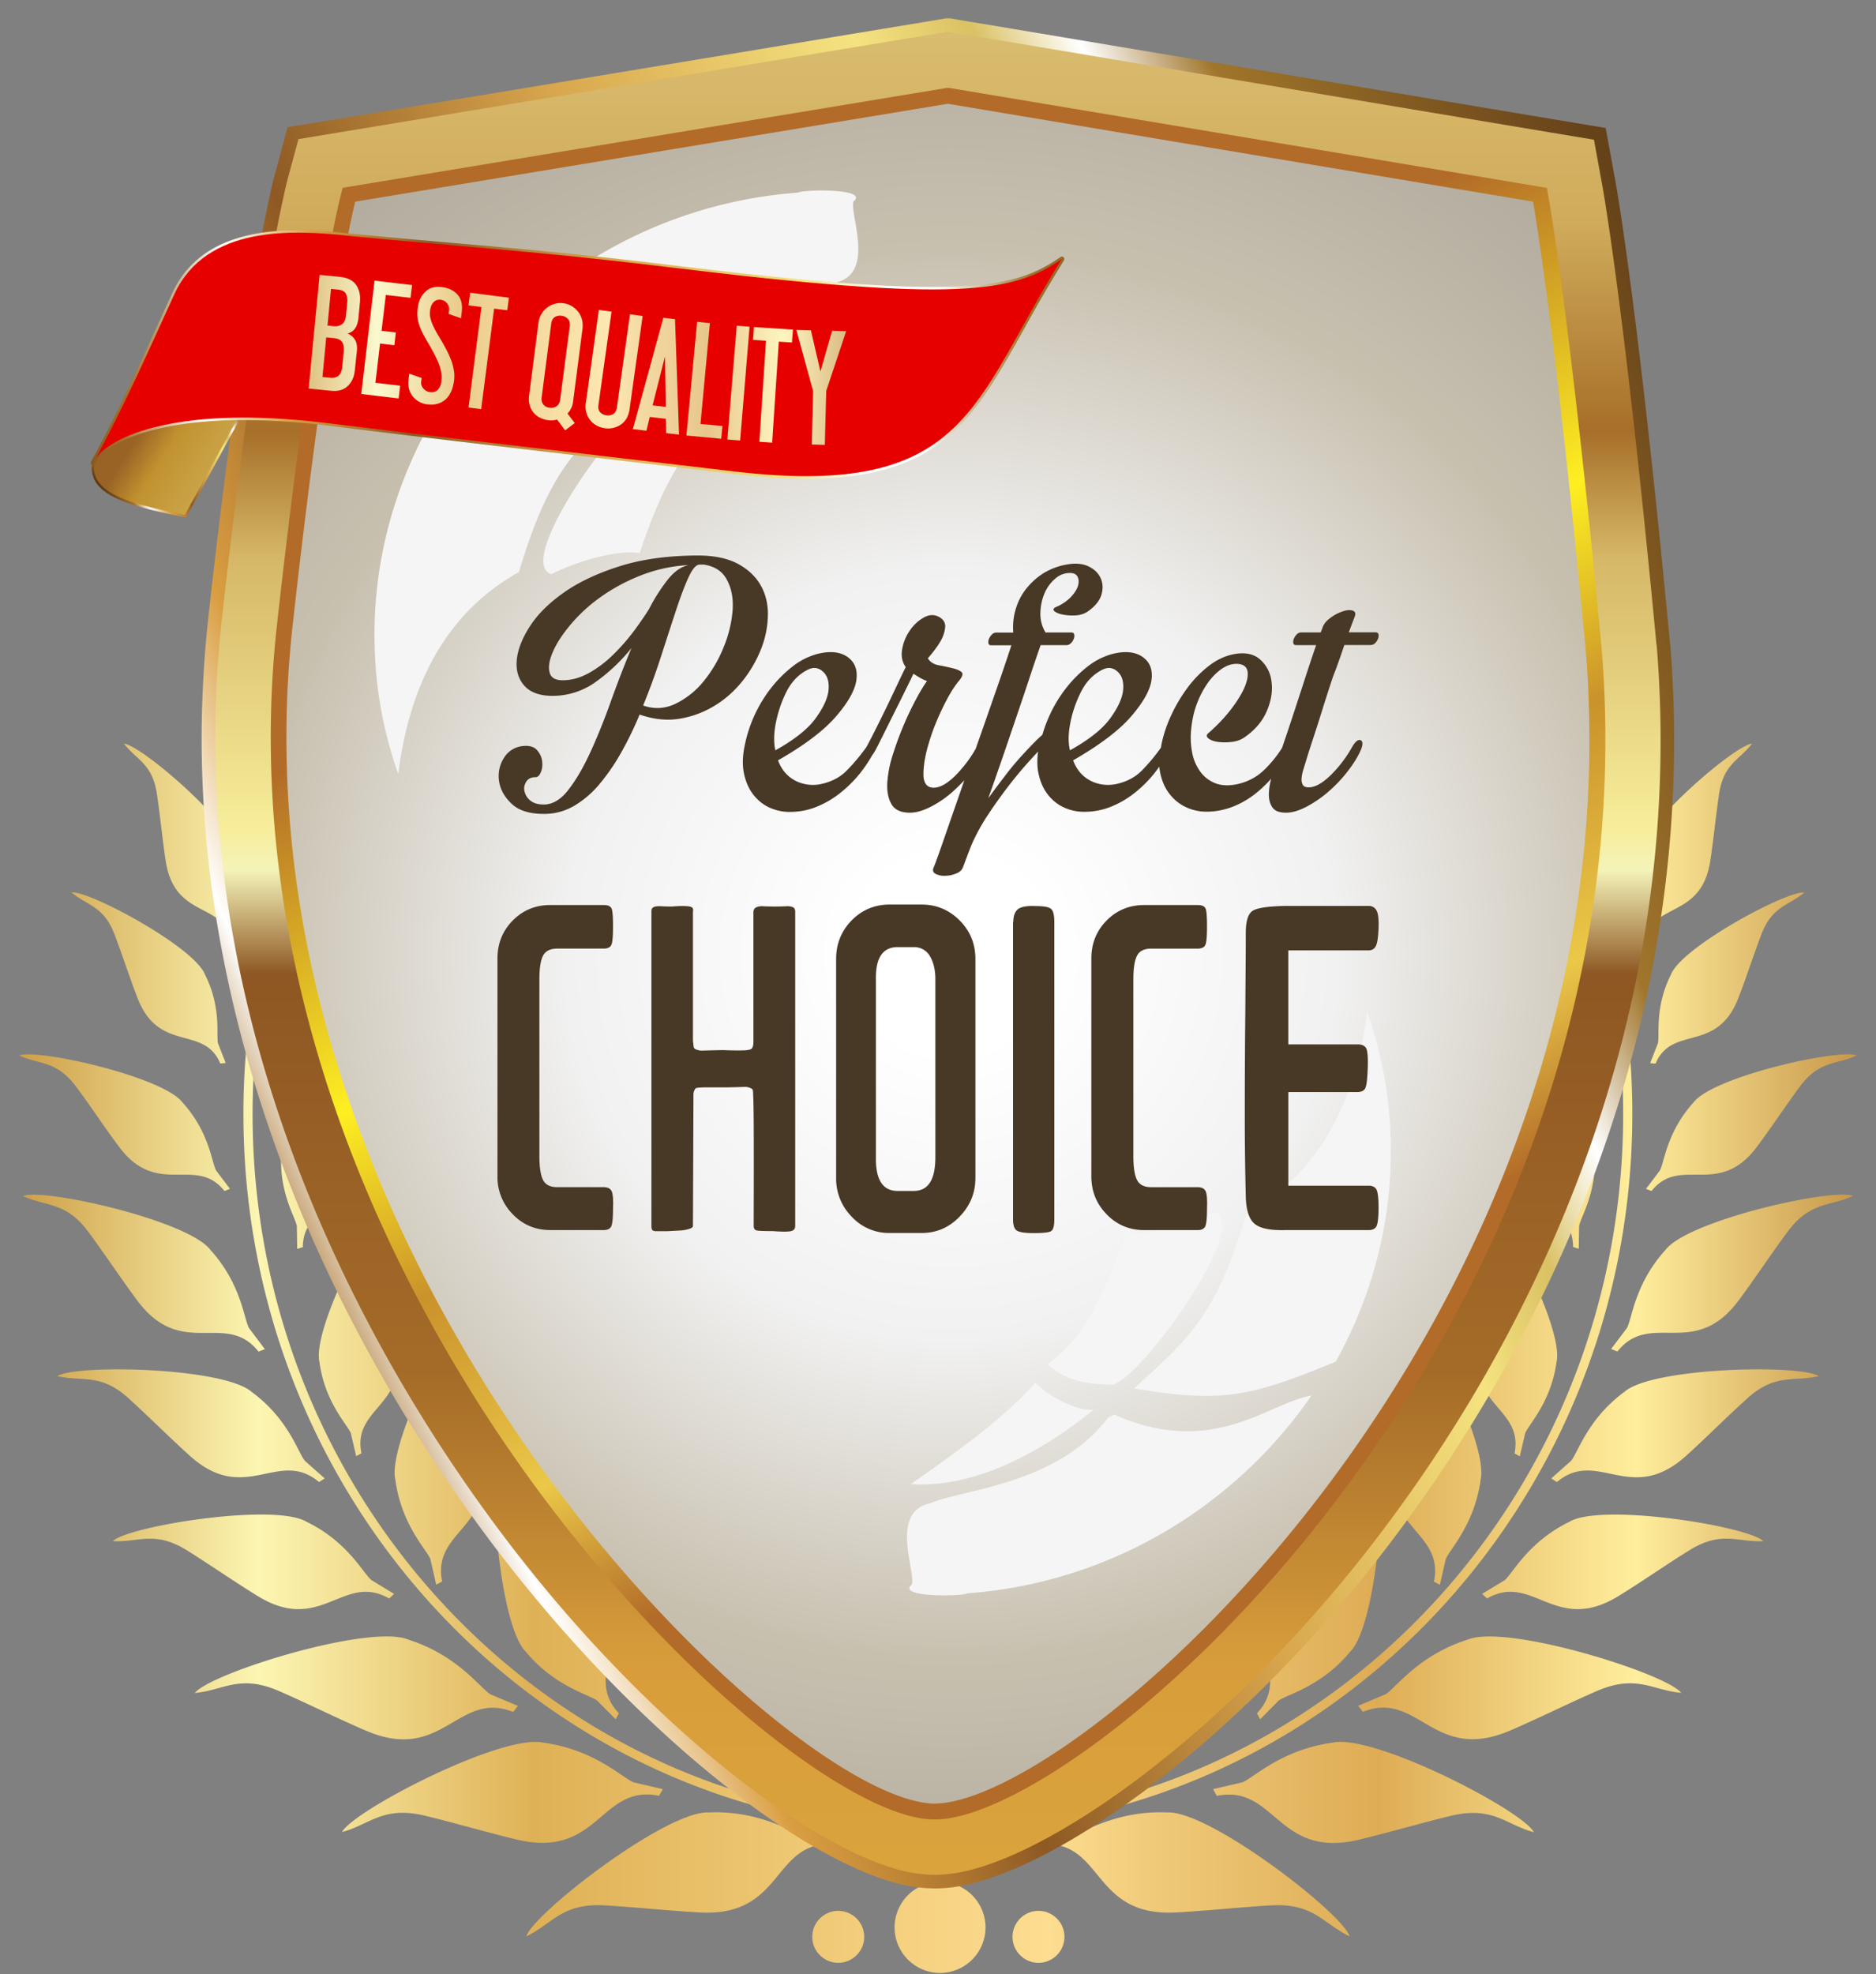 <svg xmlns="http://www.w3.org/2000/svg" width="96" height="101" fill="none"><rect width="100%" height="100%" fill="#808080" stroke="none"/><g fill-rule="evenodd" clip-path="url(#a)" clip-rule="evenodd"><path fill="url(#b)" d="M37.18 24.838c.29.27.617.635.861.956.841-.263 1.663-.038 2.472.315 1.445.623 1.233 2.183-.507 1.701-.892-.25-1.464-1.014-2.042-1.772-.571.225-1.15.7-1.727 1.567.051-.809 1.368-1.701 1.599-1.733-.25-.322-.559-.694-.848-.95-1.033.449-2.639 1.354-4.045 2.323-3.813 2.62-6.555-1.9-3.666-3.64 1.04-.623 2.928-.59 3.776.231 1.22-.173 2.985.052 4.019.893 1.56-.655 3.743-.546 5.605 1.181-1.265-.912-3.287-2.106-5.496-1.072zm11.263 37.515c.667-.443.436-.963.032-1.457.539-.662 1.13-1.04 1.81-1.349a1.726 1.726 0 0 0-.603 1.387c.083 1.734 2.497 1.99 2.96.206.038.096.09.186.154.27.7.847 1.663-.367 2.324.096.424.301-.302.892-.494.404-.219.084-.052.334.096.405.481.218 1.085-.52.475-.919-.565-.372-1.13.283-1.689.257-.468-.026-.802-.5-.815-.905-.032-1.06-1.136-1.361-1.862-1.002-1.156.565-.283 2.113.77 1.837a.813.813 0 0 0 .585-.854c-.052-.662-1.336-.758-1.156.122.295-.026 0-.38.276-.527.366-.192.661.11.674.45.013.372-.282.79-.828.648a.886.886 0 0 1-.552-.443c-.373-.623.192-1.374.854-1.348 1.56.07 1.297 2.118.167 2.504-1.214.41-2.254-1.227-1.458-2.26.495-.642 1.374-.694 2.138-.565 1.117.186 2.447 1.83 3.596 1.592 1.355-.276 1.58-1.875 2.645-1.894.783-.02 1.207.93.777 1.412-.372.418-1.252.135-1.265-.398-.013-.597.655-.648.899-.398.154.154-.2.328-.077.508.238-.033.238-.302.212-.392-.084-.353-.623-.475-.957-.218-1.027.776.68 1.752 1.42 1.001.436-.488.083-1.355-.566-1.566-1.027-.34-1.688.712-2.298 1.258.308-.674-.366-1.336-1.008-1.22-.88.154-.707 1.316 0 1.316.937-.006.61-1.168-.142-.706.16.263.482-.18.559.148.115.526-.841.616-.963.057-.18-.847 1.509-.738 1.49.09-.014.476-.437.7-.867.784-.591.122-1.22-.302-1.862-.726-1.008-.674-1.715-1.008-2.883-.783-.565.109-1.907-.103-2.536-.527.372-.301.475-.693-.052-1.136v.18c.43.36.34.674 0 .924v.07c.508.386 1.438.624 1.99.656-.783.295-1.405.809-1.99 1.515v.077c.34.43.52.899 0 1.252v.167h.02zm13.046-3.024h-1.534l-.16-.167h1.688l.006.167zm0-.745H49.92l-.276-.167H61.49v.167zm-26.979-.167v.167h12.45l.276-.167H34.51zm0 .745v.167h2.414l.16-.167H34.51zm4.308.854c.013-.597-.655-.648-.899-.398-.154.154.2.327.077.507-.237-.032-.237-.302-.212-.392.084-.353.623-.475.957-.218 1.027.777-.68 1.753-1.419 1.002-.436-.488-.09-1.355.565-1.567 1.027-.34 1.689.713 2.299 1.259-.309-.675.366-1.336 1.008-1.22.88.154.706 1.316 0 1.316-.938-.007-.61-1.169.141-.706-.16.263-.482-.18-.559.147-.115.527.841.617.963.058.18-.847-1.508-.738-1.49.09.014.475.438.7.868.783.59.122 1.22-.301 1.862-.725 1.008-.674 1.714-1.008 2.883-.784.564.11 1.906-.102 2.536-.526-.373-.302-.476-.694.051-1.137v.18c-.43.36-.34.674 0 .925v.07c-.507.386-1.438.623-1.99.655.783.296 1.406.81 1.99 1.516v.077c-.34.43-.52.899 0 1.252v.167c-.668-.443-.437-.964-.032-1.458-.54-.661-1.13-1.04-1.81-1.348.365.308.629.828.603 1.387-.084 1.733-2.498 1.99-2.96.205a1.17 1.17 0 0 1-.154.27c-.7.847-1.67-.366-2.324.096-.424.302.301.892.494.405.218.083.051.333-.096.404-.482.218-1.085-.52-.475-.918.565-.372 1.13.282 1.688.257.469-.026.803-.501.816-.905.032-1.06 1.136-1.362 1.861-1.002 1.156.565.283 2.112-.77 1.836a.818.818 0 0 1-.59-.854c.057-.661 1.335-.757 1.155.122-.295-.026 0-.379-.276-.526-.366-.193-.661.109-.674.45-.02.371.282.789.828.648a.886.886 0 0 0 .552-.443c.373-.623-.192-1.374-.854-1.349-1.56.07-1.297 2.12-.167 2.504 1.214.411 2.254-1.226 1.458-2.26-.495-.642-1.374-.693-2.138-.565-1.117.187-2.446 1.83-3.596 1.593-1.354-.276-1.573-1.875-2.645-1.895-.783-.019-1.207.931-.77 1.413.353.417 1.232.135 1.245-.398zm9.2 2.934.476 1.072 1.123-.14-.686.95.687.898-1.163-.122-.436 1.047-.475-1.072-1.124.14.687-.95-.687-.898 1.162.122.437-1.047zM25.753 38.064c0-2.132 0-2.523.026-2.966.026-.488.141-.732.52-.796.167-.026.392-.039.546-.039.167 0 .25-.032.25-.128 0-.097-.096-.129-.295-.129-.546 0-1.567.045-1.907.045-.379 0-1.258-.045-1.92-.045-.212 0-.308.026-.308.129 0 .096.083.128.238.128.18 0 .353.013.462.039.462.096.571.32.603.796.026.45.026.84.026 2.966v2.466c0 1.29 0 2.395-.07 2.985-.058.405-.129.713-.405.77a2.455 2.455 0 0 1-.507.058c-.167 0-.225.045-.225.11 0 .096.096.14.283.14.282 0 .642-.025.97-.025.333-.013.641-.013.795-.013.572 0 1.079.013 1.708.045.63.013 1.361.045 2.37.045.725 0 .795-.07.879-.379.109-.404.212-1.457.212-1.611 0-.167-.013-.238-.11-.238-.109 0-.14.084-.154.212-.025.263-.198.661-.366.841-.353.379-.898.392-1.637.392-1.091 0-1.457-.096-1.695-.308-.295-.25-.295-1.22-.295-3.012v-2.478h.006zm16.976-6.408.283.636.667.058-.52.468.154.655-.603-.346-.578.346.141-.68-.507-.437.694-.07.27-.63zm1.824.726-.238.571-.636.065.47.404-.136.623.527-.321.552.32-.141-.596.475-.43-.616-.052-.257-.584zm-3.654 0-.237.571-.636.065.469.404-.135.623.527-.321.552.32-.142-.596.476-.43-.617-.052-.257-.584zm-1.624.905.206.456.481.039-.372.334.109.468-.437-.25-.41.25.102-.488-.366-.314.494-.052.193-.443zm6.902 0 .206.456.481.039-.372.334.109.468-.437-.25-.41.25.102-.488-.366-.314.495-.052.192-.443zm20.86 8.828c0 .225 0 .81-.044 1.4-.026.405-.155.713-.437.77a2.418 2.418 0 0 1-.488.058c-.154 0-.225.045-.225.11 0 .115.11.14.308.14.52 0 1.4-.044 1.753-.044.379 0 1.259.045 2.145.045.18 0 .295-.045.295-.142 0-.07-.07-.109-.225-.109-.199 0-.507-.032-.7-.057-.417-.058-.545-.366-.571-.77-.045-.591-.045-1.176-.045-1.4v-1.15c0-.462 0-.899.212-1.4.25-.603 2.215-3.89 2.677-4.455.308-.38.463-.546.758-.687a1.56 1.56 0 0 1 .616-.167c.154 0 .27-.045.27-.142 0-.083-.096-.115-.25-.115-.264 0-1.188.045-1.496.045-.405 0-.854-.045-1.317-.045-.166 0-.237.026-.237.128 0 .084.128.11.25.142.238.057.296.211.296.346 0 .18-.058.418-.193.726-.2.436-1.965 3.518-2.1 3.852-.224-.392-2.182-3.769-2.382-4.186-.096-.2-.166-.366-.166-.475 0-.11.07-.225.199-.25.211-.058.308-.071.308-.155 0-.083-.07-.128-.212-.128-.63 0-1.207.045-1.496.045-.462 0-1.515-.045-1.766-.045-.167 0-.263.045-.263.128 0 .097.096.129.212.129.167 0 .404.083.59.18.264.154.617.5.964 1.02.488.726 2.369 3.808 2.465 4.032.18.405.321.713.321 1.47v1.156h-.025zm-10.208-.982v-2.1c0-1.804 0-2.144-.013-2.523-.026-.404-.141-.533-.533-.642a2.376 2.376 0 0 0-.488-.045h-.059a1.5 1.5 0 0 0-.366.045c-.334.058-.417.225-.45.642-.012.38-.025.713-.025 2.524v1.27c0 1.33-.141 2.73-1.175 3.59-.867.726-1.804.854-2.606.854-.643 0-1.92-.026-2.813-.816-.629-.545-1.117-1.431-1.117-3.152v-1.753c0-1.804.013-2.144-.013-2.523-.025-.417-.141-.533-.533-.642a1.076 1.076 0 0 0-.192-.032c-.09.013-.186.032-.283.058-.282.07-.507.391-.88.911l-2.041 2.787c.392.59 2.433 3.82 2.748 4.199.212.27.404.392.674.475.167.058.366.07.475.07.084 0 .154.058.154.129 0 .083-.096.128-.237.128h-.366c-.296 0-1.271 0-2.286-.025-.321-.013-.437-.045-.437-.129 0-.07.058-.128.167-.154.058-.013.142-.096.045-.25-.712-1.162-1.387-2.286-1.945-3.191l-1.804 2.8c-.129.198-.193.378-.18.506.013.116.128.18.237.18.071 0 .167.013.264.013.07 0 .154.07.154.141 0 .084-.084.11-.25.11h-.225c-.07 0-.88-.046-1.188-.046-.238 0-.841.045-1.034.045h-.212c-.128 0-.18-.045-.18-.109 0-.07.071-.141.167-.141.084 0 .264-.013.45-.058.366-.096.559-.295.982-.867l2.408-3.248-2.17-3.39c-.308-.476-.559-.726-.995-.867-.077-.026-.16-.039-.238-.058l-.07.013c-.334.058-.418.225-.45.642-.013.379-.026.713-.026 2.523v1.271c0 1.33-.14 2.73-1.175 3.59-.866.725-1.804.854-2.606.854-.642 0-1.92-.026-2.813-.816-.629-.546-1.123-1.432-1.123-3.152V39.02c0-1.804.013-2.145-.013-2.523-.026-.418-.141-.533-.533-.643a2.342 2.342 0 0 0-.475-.044c-.141 0-.212-.045-.212-.129 0-.083.084-.11.263-.11.662 0 1.483.027 1.85.027.308 0 1.136-.026 1.585-.026.18 0 .264.026.264.11 0 .083-.071.127-.2.127a1.5 1.5 0 0 0-.365.045c-.321.058-.418.225-.45.643-.026.378-.026.712-.026 2.523v1.67c0 1.74.334 2.407.938 2.882.546.437 1.136.475 1.554.475.532 0 1.162-.154 1.65-.63.687-.641.712-1.681.712-2.901V39.02c0-1.804-.012-2.145-.025-2.523-.026-.405-.129-.533-.52-.643a2.266 2.266 0 0 0-.45-.044c-.141 0-.212-.045-.212-.129 0-.083.084-.11.25-.11.63 0 1.458.027 1.471.027.096 0 .514-.013.925-.02.032-.006.07-.006.115-.006h.405c.051 0 .09 0 .128.006.417.007.963.02 1.342.02.167 0 .925-.026 1.387-.026.167 0 .25.026.25.11 0 .083-.083.127-.199.127-.07 0-.193.013-.295.045-.11.026-.167.097-.167.167 0 .071.058.225.128.347.546.95 1.053 1.779 1.541 2.588.366-.533 1.458-2.145 1.67-2.479a.969.969 0 0 0 .14-.436c0-.084-.083-.167-.211-.2-.129-.044-.295-.044-.392-.044-.07 0-.154-.045-.154-.129 0-.083.084-.109.263-.109.476 0 1.053.026 1.291.026.154 0 .41-.013.7-.02.038-.006.083-.006.135-.006h.366c.025 0 .051 0 .077.006.552.007 1.123.026 1.406.026.308 0 1.136-.026 1.586-.026.18 0 .263.026.263.11 0 .083-.07.128-.2.128-.14 0-.211.013-.365.045-.321.058-.417.225-.45.642-.025.379-.025.713-.025 2.523v1.67c0 1.74.334 2.407.937 2.883.546.436 1.137.475 1.554.475.533 0 1.162-.154 1.65-.63.687-.642.713-1.682.713-2.902v-1.496c0-1.804-.013-2.144-.026-2.523-.026-.404-.128-.533-.52-.642a2.258 2.258 0 0 0-.45-.045c-.14 0-.211-.045-.211-.128 0-.084.083-.11.25-.11.63 0 1.457.026 1.47.026.142 0 .97-.026 1.445-.026h.167c.642 0 1.432.026 1.682.026.417 0 1.541-.026 1.92-.026.783 0 1.682.071 2.337.501.353.238.867.841.867 1.638 0 .88-.508 1.669-1.708 2.632 1.091 1.342 1.958 2.42 2.703 3.165.687.687 1.117.745 1.316.784.128.032.2.032.295.032.097 0 .154.07.154.128 0 .096-.083.129-.237.129h-1.175c-.687 0-1.02-.071-1.342-.238-.533-.263-.995-.828-1.682-1.753-.488-.642-1.008-1.445-1.162-1.624a.287.287 0 0 0-.225-.084l-1.104-.025c-.058 0-.097.025-.097.096v.167c0 1.104.013 2.029.071 2.536.045.347.096.571.475.63.18.025.45.044.604.044.096 0 .154.07.154.129 0 .083-.096.128-.25.128-.713 0-1.734-.045-1.92-.045-.238 0-1.021.045-1.516.045-.154 0-.237-.045-.237-.129 0-.057.045-.128.199-.128.18 0 .32-.013.436-.045.25-.058.322-.282.366-.629.052-.488.052-1.425.052-2.517zm1.566-4.719v3.544c0 .129.026.167.116.212.263.084.63.11.937.11.488 0 .662-.046.867-.193.379-.264.796-.784.796-1.766 0-1.682-1.149-2.112-1.874-2.112-.309 0-.604.012-.726.044-.084.02-.116.065-.116.161zm10.902 11.095 1.086.019c.828.02 1.014.205 1.046.462l.013.09c.013.116.032.148.07.148.04 0 .084-.039.084-.11 0-.096.032-.7.032-.956 0-.051 0-.096-.038-.096-.039 0-.122.019-.25.038-.142.02-.335.039-.624.039h-3.274a6.4 6.4 0 0 1-.68-.039c-.238-.032-.328-.102-.386-.102-.032 0-.07.109-.09.16-.006.07-.186.822-.186.905 0 .052.039.07.058.07.038 0 .07-.005.09-.076.032-.058.038-.116.141-.27.128-.199.334-.257.88-.263l1.252-.02v3.526c0 .809 0 1.47-.039 1.817-.032.244-.077.417-.257.456a1.2 1.2 0 0 1-.257.038c-.05 0-.07.032-.07.058 0 .051.038.07.141.07.257 0 .86-.025.899-.025.051 0 .603.025 1.072.025.097 0 .141-.025.141-.07 0-.032-.012-.07-.07-.07a3.23 3.23 0 0 1-.392-.04c-.263-.038-.302-.198-.334-.442-.038-.347-.038-1.008-.038-1.817v-3.525h-.02zm-5.9 6.074c.565 0 1.213-.052 1.573-.187.148-.057.167-.09.218-.244.09-.288.206-1.014.206-1.078 0-.058-.039-.116-.077-.116-.058 0-.07.032-.09.116-.032.16-.148.513-.334.7-.347.346-.777.398-1.432.398-1.855 0-3.127-1.432-3.127-3.044 0-.847.142-1.598.784-2.19.308-.288.84-.583 1.952-.583.77 0 1.4.205 1.707.462.225.18.366.514.366.841 0 .116.007.18.071.18.051 0 .09-.052.096-.18.013-.116.013-.584.02-.86.019-.309.038-.405.038-.476 0-.05-.02-.09-.109-.09-.289-.006-.565-.07-.886-.128a8.361 8.361 0 0 0-1.265-.102c-1.335 0-2.125.398-2.645.898a3.31 3.31 0 0 0-.976 2.293c0 .802.205 1.759 1.053 2.484.674.597 1.554.906 2.857.906zm-10.6-2.793c0 1.226.334 1.804.757 2.202.61.571 1.522.59 1.81.59.514 0 1.189-.07 1.818-.61.693-.59.809-1.61.809-2.516v-.9c0-1.302-.007-1.54.013-1.803.019-.276.07-.418.308-.463.11-.019.16-.019.218-.019.039 0 .07-.038.07-.07 0-.052-.038-.071-.134-.071-.257 0-.674.02-.732.02-.051 0-.552-.02-.937-.02-.097 0-.142.02-.142.07 0 .033.032.071.071.071.077 0 .225.013.295.02.29.038.334.199.347.462.013.27.02.5.02 1.804v1.06c0 .86-.09 1.547-.495 2.035-.295.353-.809.59-1.342.59-.494 0-.867-.07-1.29-.456-.373-.334-.642-.84-.642-2.054v-1.175c0-1.303 0-1.541.019-1.804.019-.276.07-.424.295-.463.11-.019.16-.019.218-.019.039 0 .078-.038.078-.07 0-.052-.052-.071-.148-.071-.257 0-.803.02-.88.02-.077 0-.603-.02-.995-.02-.096 0-.141.02-.141.07 0 .033.038.071.07.071.077 0 .225.013.296.02.289.038.334.199.353.462.02.27.02.5.02 1.804v1.233h-.007zm-7.544.244c0 .809 0 1.47-.052 1.817-.038.244-.058.404-.225.443a1.24 1.24 0 0 1-.27.038c-.05 0-.07.039-.07.07 0 .052.052.071.135.071.141 0 .347-.006.526-.019.18 0 .334-.013.354-.013.038 0 .334.02.712.052.373.019.841.051 1.214.051 1.483 0 2.26-.584 2.632-.97a3.374 3.374 0 0 0 .938-2.362c0-.995-.418-1.695-.848-2.132-1.027-1.034-2.62-.956-3.486-.956-.514 0-1.066.019-1.162.019-.052 0-.61-.02-1.008-.02-.097 0-.142.02-.142.071 0 .032.039.07.071.07.077 0 .225.014.295.02.29.038.334.18.353.462.02.27.02.501.02 1.804v1.484h.013zm.79-3.378c0-.096.031-.14.108-.166.078-.033.354-.058.527-.058 1.034 0 1.99.109 2.812.937.353.353.822 1.034.822 2.106 0 .77-.225 1.573-.68 1.99-.527.495-1.233.764-2.036.764-1.027 0-1.335-.18-1.438-.333-.07-.09-.09-.392-.096-.604-.007-.16-.007-.937-.007-1.83v-2.806h-.013zm-9.49 2.626c0 1.51 1.014 3.294 3.396 3.294 2.093 0 3.486-1.547 3.486-3.428 0-1.959-1.483-3.153-3.434-3.153-2.402.013-3.448 1.94-3.448 3.287zm.899-.224c0-1.83 1.046-2.736 2.497-2.736 1.374 0 2.594 1.06 2.594 3.07 0 2.426-1.567 2.844-2.35 2.844-1.566 0-2.741-1.226-2.741-3.178zm-6.684.976V49.55c0-1.304 0-1.541-.02-1.805-.019-.289-.07-.424-.353-.462a4.29 4.29 0 0 0-.295-.02c-.032 0-.07-.038-.07-.07 0-.051.038-.07.134-.07.398 0 .976.019 1.027.019.09 0 .822-.02 1.086-.02.552 0 1.162.052 1.618.367.218.16.603.564.603 1.142 0 .623-.257 1.227-1.066 1.914.713.886 1.31 1.65 1.817 2.17.463.475.752.552.97.584.167.032.257.032.308.032.051 0 .077.039.077.07 0 .052-.051.071-.205.071h-.546c-.494 0-.713-.051-.931-.166-.373-.2-.694-.604-1.181-1.233-.367-.456-.752-.995-.938-1.227-.038-.038-.058-.051-.115-.051l-1.105-.02c-.038 0-.058.02-.058.071v.2c0 .808 0 1.463.039 1.804.032.244.077.404.347.443.115.019.308.038.385.038.058 0 .07.039.07.07 0 .04-.038.071-.14.071-.476 0-1.028-.025-1.067-.025-.012 0-.59.025-.86.025-.09 0-.141-.019-.141-.07 0-.032.02-.07.07-.07.078 0 .187-.02.27-.04.167-.038.186-.198.225-.442.045-.347.045-1.008.045-1.817zm.751-3.468v2.697c0 .052.02.077.058.11.128.07.571.128.956.128.206 0 .444-.013.649-.148.295-.199.52-.642.52-1.284 0-1.047-.571-1.65-1.502-1.65a3.8 3.8 0 0 0-.623.051.11.11 0 0 0-.058.096zm-6.401 3.468c0 .809 0 1.47-.052 1.817-.038.244-.057.404-.224.443a1.24 1.24 0 0 1-.27.038c-.051 0-.07.039-.07.07 0 .052.05.071.134.071.263 0 .828-.025.86-.025.039 0 .61.025 1.086.025.096 0 .134-.025.134-.07 0-.032-.019-.07-.07-.07-.077 0-.27-.02-.385-.04-.27-.038-.315-.198-.347-.442-.039-.347-.039-1.008-.039-1.817v-3.416c0-.09.02-.148.071-.16.09-.02.334-.058.482-.058.198 0 .719-.052 1.175.404.462.456.494.995.494 1.271 0 .758-.674 1.355-1.612 1.355-.18 0-.224.02-.224.09 0 .038.05.077.09.077.05.013.198.013.243.013 1.336 0 2.241-.803 2.241-2.003a1.41 1.41 0 0 0-.436-1.008c-.148-.129-.546-.475-1.657-.475-.392 0-1.046.019-1.233.019-.07 0-.61-.02-1.008-.02-.096 0-.134.02-.134.071 0 .032.038.07.07.07.077 0 .225.014.296.02.288.038.333.18.353.462.019.27.019.501.019 1.804v1.484h.013zM42.69 23.143c.809 1.502 1.342 2.966 1.175 4.334h8.115c-.167-1.368.366-2.825 1.169-4.321a.444.444 0 1 0 .282-.783.444.444 0 0 0-.314.757c-1.31 1.374-2.254 1.624-2.53-.218.026 0 .045.006.07.006a.444.444 0 0 0 0-.886.444.444 0 0 0-.442.443c0 .18.109.34.27.404-.938 1.439-1.721 1.195-2.344-.86a.783.783 0 1 0-.443.039c-.617 2.022-1.4 2.253-2.337.815a.444.444 0 0 0-.193-.841.444.444 0 0 0 0 .886c.032 0 .064 0 .096-.013-.276 1.856-1.226 1.599-2.542.212a.444.444 0 1 0-.77-.302.443.443 0 0 0 .738.328zm1.553 3.846h7.3v.224h-7.3v-.224zm14.389-2.151c-2.202-1.027-4.225.16-5.496 1.078 1.862-1.727 4.045-1.836 5.605-1.181 1.034-.841 2.8-1.066 4.02-.892.853-.822 2.74-.86 3.775-.232 2.895 1.74.147 6.26-3.666 3.64-1.413-.969-3.012-1.874-4.045-2.323-.29.256-.598.622-.848.95.225.032 1.541.924 1.599 1.733-.572-.866-1.156-1.341-1.727-1.566-.578.757-1.15 1.521-2.042 1.772-1.734.481-1.952-1.072-.507-1.701.809-.354 1.637-.578 2.472-.315.25-.328.578-.7.86-.963zm2.247 1.046c.61.354 1.29.758 2.087 1.182 1.477.783 2.69.725 3.467.27.558-.328.924-.887.95-1.529.084-1.996-2.908-3.062-4.366-1.92 1.104.212 2.344.617 2.877 1.368.75 1.06-.476 1.823-1.586 1.714-2.12-.205-2.857-1.945-1.721-2.94-1.098-.129-2.69.083-3.634.802.59.264 1.207.63 1.926 1.053zm1.689-1.354c-.386 1.27 1.168 2.632 2.568 2.17 1.374-.456-.032-2.26-2.299-2.633a1.086 1.086 0 0 0-.27.463zm-4.925 1.438c-.757-.212-1.515-.007-2.253.327-.906.411-.803 1.612.366 1.31.802-.205 1.341-.918 1.887-1.637zm-22.703-.084c.72-.423 1.336-.783 1.92-1.053-.944-.719-2.536-.93-3.634-.802 1.136.995.398 2.735-1.72 2.94-1.112.11-2.338-.655-1.587-1.714.533-.751 1.772-1.156 2.877-1.367-1.451-1.137-4.45-.071-4.366 1.92.025.635.391 1.194.95 1.527.777.463 1.99.514 3.467-.27.803-.423 1.483-.828 2.093-1.18zm-1.688-1.354a1.272 1.272 0 0 0-.264-.463c-2.273.373-3.672 2.177-2.298 2.633 1.393.456 2.947-.906 2.561-2.17zm4.924 1.438c.546.712 1.079 1.425 1.888 1.637 1.168.302 1.277-.899.366-1.31-.732-.334-1.496-.54-2.254-.327z"/><path fill="url(#c)" d="M59.506 89.762c-2.145 1.534-4.135 1.457-4.739 1.689l-1.322.777-.103-.38c2.6-1.61.026-4.455 3.724-6.606 1.278-.745 3.03-1.637 4.308-2.37 1.9-1.097 1.714-2.253 2.491-3.511.334 1.207-2.497 9.303-4.36 10.401zM67.62 26.41c-.366-.68-.366-1.611-1.778-2.003-.7-.192-1.644-.398-2.337-.584-1.04-.282-1.092-.854-1.618-1.355-.007.617 2.343 4.103 3.358 4.392 1.207.462 2.144.18 2.459.212l.07.02a35.5 35.5 0 0 1 5.015 4.294c6.35 6.556 10.273 15.609 10.273 25.612 0 10.003-3.923 19.056-10.273 25.611-6.344 6.55-15.114 10.607-24.796 10.607-9.682 0-18.453-4.051-24.796-10.606C16.848 76.053 12.925 67 12.925 56.998c0-10.003 3.923-19.056 10.273-25.612a35.718 35.718 0 0 1 5.001-4.288l.096-.026c.315-.032 1.252.25 2.46-.212 1.014-.289 3.364-3.775 3.357-4.392-.52.501-.577 1.073-1.617 1.355-.694.186-1.638.392-2.338.584-1.4.392-1.412 1.31-1.765 1.984a36.159 36.159 0 0 0-5.528 4.662C16.437 37.69 12.456 46.86 12.456 56.992c0 10.125 3.98 19.293 10.408 25.932 6.433 6.639 15.313 10.748 25.13 10.748 9.81 0 18.696-4.109 25.13-10.748C79.55 76.285 83.53 67.117 83.53 56.992c0-10.126-3.974-19.294-10.407-25.933a35.513 35.513 0 0 0-5.503-4.649zm-14.478 74.01c.732 0 1.329-.597 1.329-1.329s-.597-1.329-1.33-1.329c-.731 0-1.328.597-1.328 1.33 0 .731.597 1.328 1.329 1.328zm-10.247 0c.732 0 1.329-.597 1.329-1.329s-.597-1.329-1.33-1.329c-.731 0-1.328.597-1.328 1.33 0 .731.597 1.328 1.329 1.328zm5.207.52a2.335 2.335 0 0 0 2.33-2.33 2.335 2.335 0 0 0-2.33-2.331 2.33 2.33 0 0 0-2.324 2.33 2.333 2.333 0 0 0 2.324 2.331zm-19.91-71.987c.924-.526 5.085.244 5.521.687-.725.026-1.181-.34-2.112.206-.623.366-1.438.898-2.067 1.264-1.83 1.053-2.415-.744-3.744-.025l-.134-.135.654-.379c.244-.199.7-1.072 1.882-1.618zm-.739-3.416c-.712 1.079-1.637 1.394-1.868 1.605l-.469.591-.109-.154c.905-1.194-.77-2.042.54-3.679.455-.565 1.097-1.284 1.553-1.843.68-.834.392-1.335.52-2.041.36.488.488 4.693-.167 5.521zm-4.937 3.776c-.796 1.207-1.823 1.56-2.087 1.797l-.52.655-.128-.173c1.014-1.336-.86-2.28.603-4.103.507-.63 1.227-1.432 1.734-2.054.758-.931.436-1.49.584-2.28.398.546.546 5.233-.186 6.158zm.122 4.276c.912-.925 6.06-1.406 6.716-1.034-.848.27-1.496-.007-2.414.944-.617.635-1.394 1.534-2.01 2.17-1.798 1.849-3.082-.07-4.404 1.213l-.206-.115.649-.662c.212-.308.455-1.483 1.669-2.516zm-4.347-.585c-.45 1.612-1.464 2.363-1.676 2.716l-.346.906-.2-.148c.65-1.83-1.752-2.209-.783-4.745.334-.873.848-2.01 1.188-2.876.507-1.297-.045-1.798-.16-2.723.648.463 2.459 5.593 1.977 6.87zm-3.03 4.925c.019 1.9-.848 3.043-.963 3.493l-.09 1.098-.264-.097c.123-2.202-2.62-1.855-2.362-4.924.09-1.06.289-2.466.379-3.519.14-1.573-.623-1.945-1.047-2.921.86.302 4.469 5.323 4.347 6.87zm2.452 2.67c.745-1.328 6.434-3.434 7.288-3.216-.88.565-1.702.45-2.447 1.804-.5.912-1.104 2.164-1.617 3.076-1.47 2.639-3.513.86-4.617 2.716l-.27-.065.527-.943c.16-.424.077-1.83 1.136-3.371zm-5.611 3.019c.462 1.817-.103 3.113-.11 3.576l.174 1.072-.276-.032c-.392-2.138-2.94-1.169-3.41-4.173-.16-1.04-.295-2.427-.455-3.461-.231-1.541-1.047-1.72-1.682-2.556.892.09 5.521 4.058 5.759 5.574zm2.876 5.951c.373-1.476 5.31-5.001 6.196-5.008-.7.777-1.522.874-1.888 2.382-.244 1.008-.5 2.376-.757 3.39-.726 2.935-3.166 1.747-3.75 3.834l-.276.006.263-1.053c.039-.456-.404-1.791.212-3.55zm-4.488.29c-.565-1.426-5.939-4.302-6.825-4.2.796.68 1.631.68 2.19 2.132.372.976.809 2.305 1.187 3.28 1.105 2.832 3.384 1.336 4.232 3.34l.276-.026-.398-1.015c-.09-.443.18-1.836-.662-3.512zM9.336 56.4c1.367 1.502 1.49 3.037 1.72 3.48l.713.944-.283.109c-1.463-1.85-3.415.379-5.393-2.26-.687-.912-1.521-2.177-2.202-3.082C2.883 54.237 2.016 54.482.982 54c.893-.366 7.352 1.078 8.354 2.4zm5.064 2.55c-.025-1.644 4.129-6.723 5.047-6.98-.514 1.009-1.342 1.349-1.297 3.025.032 1.123.148 2.62.173 3.75.07 3.267-2.812 2.722-2.825 5.059l-.289.09-.019-1.175c-.096-.488-.937-1.76-.79-3.77zm-3.634 4.995c1.567 1.727 1.708 3.486 1.971 3.994l.816 1.085-.321.128c-1.682-2.125-3.917.437-6.19-2.594-.783-1.046-1.752-2.497-2.523-3.538-1.162-1.56-2.157-1.277-3.345-1.83 1.034-.423 8.443 1.24 9.592 2.755zm5.58 5.733c-.379-1.662 2.735-7.691 3.615-8.16-.302 1.13-1.073 1.65-.668 3.339.27 1.13.712 2.626.976 3.762.77 3.294-2.267 3.358-1.772 5.734l-.27.147-.276-1.181c-.2-.469-1.323-1.573-1.605-3.64zm-3.467 1.535c1.88 1.38 2.362 3.082 2.722 3.525l1.014.899-.288.186c-2.074-1.746-3.756 1.2-6.582-1.316-.975-.873-2.208-2.1-3.171-2.973-1.445-1.303-2.37-.828-3.64-1.13.917-.61 8.513-.456 9.945.81zm2.812 6.645c2.1 1.021 2.876 2.607 3.313 2.98l1.162.706-.25.237c-2.35-1.348-3.48 1.856-6.71-.115-1.117-.68-2.549-1.67-3.653-2.357-1.657-1.02-2.478-.385-3.782-.462.783-.77 8.29-1.977 9.92-.989zm5.213 6.03c2.51.802 3.64 2.445 4.187 2.792l1.412.597-.244.308c-2.85-1.123-3.589 2.64-7.518.964-1.361-.578-3.12-1.452-4.469-2.036-2.016-.873-2.832-.032-4.302.103.758-1.002 8.95-3.564 10.934-2.729zm-.674-8.18c-.424-1.85 3.044-8.566 4.02-9.08-.334 1.26-1.188 1.837-.739 3.718.302 1.259.79 2.922 1.092 4.186.86 3.667-2.517 3.737-1.978 6.376l-.302.167-.301-1.316c-.225-.52-1.477-1.753-1.792-4.052zm7.583 13.45c2.613.36 4.006 1.779 4.61 2.03l1.496.346-.193.34c-2.998-.616-3.075 3.224-7.242 2.248-1.438-.34-3.326-.893-4.758-1.233-2.138-.507-2.8.462-4.224.84.59-1.11 8.211-5.052 10.31-4.57zm-.918-4.667c-1.336-1.349-1.92-8.886-1.368-9.837.379 1.246-.045 2.19 1.33 3.551.917.912 2.208 2.067 3.132 2.986 2.665 2.664-.173 4.5 1.683 6.465l-.167.302-.95-.957c-.47-.334-2.177-.719-3.66-2.51zm9.36 8.237c2.633-.115 4.264 1.034 4.9 1.169l1.528.07-.122.373c-3.063-.07-2.453 3.717-6.722 3.505-1.477-.077-3.435-.282-4.9-.365-2.195-.123-2.67.95-4.006 1.585.38-1.194 7.172-6.433 9.323-6.337zm.239-2.966c-1.856-1.091-4.694-9.194-4.354-10.401.777 1.258.591 2.414 2.492 3.512 1.27.732 3.024 1.624 4.308 2.369 3.698 2.15 1.117 4.995 3.724 6.607l-.097.379-1.322-.777c-.617-.231-2.607-.154-4.752-1.689zm31.313-60.809c1.18.54 1.637 1.413 1.887 1.618l.655.379-.135.135c-1.329-.72-1.913 1.078-3.743.025-.63-.366-1.445-.898-2.067-1.264-.938-.546-1.387-.18-2.113-.206.43-.437 4.59-1.213 5.516-.687zm.738-3.416c-.655-.828-.527-5.033-.16-5.521.134.712-.155 1.207.52 2.041.455.559 1.097 1.278 1.553 1.843 1.31 1.637-.366 2.485.54 3.679l-.11.154-.468-.59c-.238-.212-1.163-.527-1.875-1.606zm4.944 3.776c-.732-.925-.591-5.618-.18-6.164.147.796-.174 1.348.584 2.28.507.622 1.227 1.425 1.734 2.054 1.464 1.823-.411 2.767.603 4.102l-.128.18-.52-.655c-.27-.237-1.304-.59-2.093-1.797zm-.122 4.276c1.213 1.033 1.457 2.208 1.682 2.53l.648.66-.205.116c-1.323-1.29-2.607.636-4.405-1.213-.622-.636-1.4-1.535-2.01-2.17-.917-.957-1.566-.675-2.413-.944.642-.379 5.79.096 6.703 1.02zm4.346-.585c-.481-1.277 1.33-6.407 1.978-6.87-.116.931-.668 1.426-.16 2.723.34.867.853 2.003 1.187 2.876.976 2.53-1.432 2.915-.783 4.745l-.2.148-.346-.906c-.212-.353-1.226-1.11-1.676-2.716zm3.024 4.925c-.122-1.547 3.487-6.562 4.34-6.864-.423.976-1.18 1.349-1.046 2.922.09 1.053.29 2.459.379 3.518.257 3.07-2.485 2.722-2.363 4.925l-.263.096-.09-1.098c-.109-.456-.976-1.605-.957-3.5zm-2.452 2.67c1.053 1.535.976 2.942 1.13 3.372l.533.944-.27.064c-1.104-1.862-3.146-.077-4.616-2.716-.508-.912-1.118-2.164-1.618-3.076-.751-1.36-1.573-1.245-2.446-1.804.853-.218 6.542 1.894 7.287 3.217zm5.611 3.019c.244-1.51 4.873-5.484 5.76-5.574-.636.842-1.445 1.015-1.683 2.556-.154 1.034-.295 2.42-.456 3.46-.468 3.005-3.017 2.036-3.409 4.174l-.276.032.174-1.072c-.007-.463-.572-1.76-.11-3.576zm-2.876 5.951c.616 1.76.173 3.095.205 3.551l.264 1.053-.276-.007c-.578-2.086-3.018-.898-3.75-3.833-.25-1.014-.507-2.382-.758-3.39-.366-1.508-1.188-1.611-1.887-2.382.892.007 5.83 3.532 6.202 5.008zm4.488.29c-.841 1.675-.572 3.062-.668 3.518l-.398 1.014.276.026c.848-2.003 3.127-.507 4.231-3.339.385-.982.816-2.305 1.188-3.28.559-1.458 1.393-1.452 2.19-2.132-.88-.11-6.254 2.773-6.82 4.192zm1.156 6.542c1.001-1.323 7.46-2.767 8.353-2.401-1.034.481-1.9.23-2.915 1.592-.674.912-1.515 2.17-2.196 3.082-1.977 2.639-3.923.41-5.393 2.26l-.283-.11.713-.943c.231-.437.353-1.971 1.72-3.48zm-5.066 2.549c.147 2.01-.694 3.28-.79 3.762l-.02 1.175-.288-.09c-.013-2.337-2.896-1.791-2.825-5.06.025-1.13.141-2.625.173-3.749.045-1.675-.783-2.016-1.297-3.024.925.264 5.072 5.342 5.047 6.986zm3.634 4.995c1.15-1.515 8.565-3.178 9.592-2.76-1.188.551-2.183.269-3.345 1.829-.777 1.04-1.74 2.491-2.523 3.538-2.273 3.03-4.507.468-6.19 2.594l-.32-.129.815-1.085c.263-.5.398-2.26 1.97-3.987zm-5.58 5.733c-.282 2.068-1.412 3.172-1.605 3.647l-.276 1.182-.27-.148c.488-2.375-2.548-2.433-1.778-5.733.27-1.137.706-2.633.976-3.763.404-1.688-.366-2.215-.661-3.338.88.462 4 6.497 3.614 8.154zm3.468 1.535c1.431-1.265 9.02-1.419 9.945-.809-1.271.308-2.196-.167-3.64 1.13-.97.867-2.196 2.1-3.172 2.973-2.825 2.517-4.508-.43-6.581 1.316l-.29-.186 1.015-.9c.36-.442.848-2.143 2.723-3.524zm-2.813 6.645c1.631-.982 9.13.219 9.933.99-1.303.07-2.125-.56-3.782.461-1.104.68-2.536 1.676-3.653 2.357-3.23 1.97-4.36-1.233-6.71.115l-.25-.237 1.162-.706c.424-.373 1.207-1.959 3.3-2.98zm-5.213 6.03c1.984-.836 10.176 1.733 10.94 2.721-1.47-.128-2.285-.969-4.301-.102-1.349.584-3.114 1.457-4.47 2.035-3.935 1.676-4.673-2.087-7.517-.963l-.245-.308 1.413-.597c.54-.347 1.67-1.984 4.18-2.787zm.674-8.18c-.315 2.298-1.567 3.53-1.785 4.057l-.302 1.316-.302-.166c.546-2.64-2.837-2.71-1.977-6.376.295-1.271.79-2.928 1.091-4.186.45-1.881-.404-2.466-.738-3.718.97.507 4.437 7.223 4.013 9.072zm-7.583 13.45c-2.613.36-4.006 1.779-4.61 2.03l-1.496.346.187.347c2.998-.617 3.075 3.223 7.242 2.247 1.438-.34 3.326-.892 4.757-1.233 2.139-.507 2.793.463 4.225.841-.584-1.117-8.205-5.06-10.305-4.578zm.918-4.667c1.336-1.349 1.92-8.886 1.362-9.837-.38 1.246.044 2.19-1.33 3.551-.918.912-2.208 2.067-3.133 2.986-2.664 2.664.174 4.5-1.682 6.465l.167.302.95-.957c.475-.334 2.19-.719 3.666-2.51zm-9.36 8.237c2.15-.096 8.943 5.143 9.322 6.337-1.336-.629-1.81-1.701-4.007-1.585-1.463.083-3.422.288-4.898.365-4.27.212-3.666-3.576-6.723-3.505l-.122-.373 1.528-.07c.636-.135 2.267-1.284 4.9-1.169z"/><path fill="url(#d)" d="M47.82 88.749h.014c1.56-.129 4.308-1.67 7.563-4.405 2.902-2.433 6.164-5.797 9.33-9.926 3.794-4.95 7.319-10.953 9.752-17.76 2.054-5.745 3.332-12.063 3.332-18.792 0-.758-.013-1.477-.038-2.157a52.496 52.496 0 0 0-.129-2.132l-.051-.668a621.843 621.843 0 0 0-1.143-11.043c-.45-3.942-.809-6.703-1.072-8.494L48.5 8.877l-27.364 4.52c-.263 1.374-.616 3.39-1.034 6.209-.468 3.178-1.02 7.37-1.624 12.802-.096.88-.167 1.753-.218 2.62a52.342 52.342 0 0 0-.071 2.697c0 6.414 1.258 12.558 3.287 18.228 2.395 6.703 5.869 12.744 9.599 17.791 3.159 4.27 6.42 7.788 9.316 10.356 3.172 2.813 5.856 4.456 7.416 4.642h.013v.007zm.065 1.387h-.199c-1.824-.206-4.803-1.971-8.212-4.996-2.966-2.626-6.292-6.215-9.515-10.568-3.814-5.15-7.352-11.313-9.791-18.144-2.08-5.81-3.365-12.11-3.365-18.697a52.15 52.15 0 0 1 .295-5.47c.61-5.47 1.163-9.67 1.631-12.854.475-3.191.86-5.368 1.137-6.748l.096-.469.475-.077 27.955-4.616h.225l27.486 4.59.501.084.07.5c.257 1.766.656 4.675 1.15 9.047.353 3.095.758 6.96 1.207 11.744l.064.693h-.019c.032.488.058.989.077 1.502.032.777.045 1.516.045 2.215 0 6.903-1.31 13.374-3.416 19.262-2.484 6.947-6.086 13.079-9.958 18.132-3.236 4.218-6.575 7.653-9.541 10.144-3.48 2.922-6.51 4.578-8.347 4.726h-.051zm.559 6.452a11.44 11.44 0 0 1-.328.02c-.135.006-.231.006-.295.006-.103 0-.231-.007-.386-.013a4.918 4.918 0 0 1-.41-.038l-.045-.007c-2.55-.282-6.434-2.363-10.703-5.868-3.73-3.07-7.782-7.243-11.506-12.27-4.186-5.65-8.07-12.437-10.754-19.994-2.28-6.42-3.699-13.393-3.699-20.693 0-.989.033-2.01.09-3.069a57.32 57.32 0 0 1 .257-3.107c1.881-16.95 3.364-22.524 3.39-22.6l.546-2.017.115-.43.444-.07 2.06-.34L47.872 1.03l.533-.09h.225l.52.09 30.298 5.066 2.235.372.481.078.09.481.411 2.247v.007c.058.308 1.181 6.587 2.787 23.557v.006l.019.116c.064.802.115 1.63.147 2.465.039.86.052 1.67.052 2.44 0 7.647-1.438 14.812-3.756 21.316-2.735 7.68-6.697 14.44-10.96 20-3.762 4.912-7.846 8.918-11.602 11.84-4.366 3.403-8.347 5.354-10.908 5.566zm-.386-1.367c-.057 0-.135.006-.237.006-.103 0-.2-.006-.296-.013-.115-.006-.244-.019-.385-.032h-.026c-2.298-.263-5.906-2.228-9.958-5.56-3.647-2.998-7.62-7.088-11.274-12.026-4.11-5.547-7.923-12.212-10.562-19.627-2.228-6.273-3.615-13.092-3.615-20.238 0-1.002.026-2.003.084-2.998.057-.989.14-2.003.257-3.03 1.868-16.842 3.332-22.319 3.351-22.396l.43-1.58 1.618-.269 30.652-5.066.417-.07.411.07 30.299 5.066 1.759.296.32 1.759v.013c.02.102 1.15 6.253 2.781 23.505l.013.09a57.433 57.433 0 0 1 .186 4.745c0 7.486-1.406 14.491-3.672 20.854-2.684 7.531-6.569 14.164-10.755 19.621-3.679 4.803-7.679 8.726-11.358 11.59-4.16 3.235-7.859 5.084-10.17 5.27-.122.013-.212.02-.27.02z"/><path fill="url(#e)" d="M47.82 89.441h.064c3.178-.257 10.517-5.637 17.387-14.6 7.076-9.233 13.233-22.1 13.233-36.976a54.51 54.51 0 0 0-.173-4.347h.006c-1.072-11.326-1.907-17.714-2.356-20.75L48.494 8.175 20.54 12.793c-.54 2.748-1.547 8.642-2.754 19.544a48.632 48.632 0 0 0-.29 5.393c0 14.164 6.05 27.012 13.022 36.43 6.786 9.169 14.054 14.928 17.245 15.281h.058zm.572 6.453a6.2 6.2 0 0 1-.565.026c-.206 0-.456-.02-.752-.052h-.013c-4.57-.507-13.88-7.261-21.727-17.862-7.666-10.35-14.317-24.533-14.317-40.276 0-1.977.109-4.013.34-6.1 1.887-16.994 3.364-22.484 3.37-22.497l.546-2.016 2.061-.34L47.987 1.71l.527-.09.52.09 30.298 5.066 2.235.372.41 2.247c.007.02 1.143 6.164 2.787 23.57l.013.052a59.71 59.71 0 0 1 .199 4.853c0 16.514-6.78 30.73-14.575 40.893-7.987 10.427-17.45 16.764-22.01 17.13z"/><path fill="url(#f)" d="M47.82 92.678c7.672 0 36.494-25.233 33.733-59.41-1.63-17.284-2.748-23.3-2.748-23.3L48.507 4.902 17.855 9.968s-1.425 5.284-3.28 22.016c-3.667 33.06 25.572 60.694 33.245 60.694z"/><path fill="url(#g)" d="M47.82 92.275c.096 0 .186-.006.283-.013 3.781-.308 12.051-6.1 19.415-15.704 7.39-9.644 13.817-23.101 13.817-38.69 0-1.51-.057-3.03-.186-4.565-1.432-15.166-2.465-21.625-2.696-22.986L48.5 5.309l-30.324 5.008c-.296 1.22-1.58 7.05-3.204 21.708a51.863 51.863 0 0 0-.315 5.701c0 14.851 6.311 28.283 13.586 38.113 7.255 9.797 15.416 15.987 19.204 16.41.135.02.257.026.372.026zm.347.796a3.232 3.232 0 0 1-.347.013c-.141 0-.289-.006-.456-.025-3.961-.437-12.378-6.755-19.769-16.732-7.357-9.94-13.74-23.544-13.74-38.594 0-1.907.103-3.84.322-5.792 1.861-16.764 3.287-22.06 3.293-22.08l.064-.25.257-.045L48.443 4.5h.135l30.298 5.066.283.045.051.282c0 .02 1.124 6.036 2.755 23.332v.007c.128 1.567.186 3.108.186 4.63 0 15.794-6.504 29.425-13.984 39.177-7.506 9.798-16.045 15.711-20 16.032z"/><path fill="#F5F5F5" d="M32.308 20.339c-2.742 2.497-4.18 3.64-5.753 8.93-3.942 2.19-5.643 6.094-6.176 10.325a20.981 20.981 0 0 1-1.201-6.344c-.148-4.14.886-8.09 2.806-11.544 4.263-1.74 5.74-2.157 10.324-1.367zm2.067-1.085c3.025-2.453 6.312-4.007 9.362-3.814-2.228 1.573-4.61 3.223-6.383 5.194-.892-.937-2.465-1.502-2.979-1.38zm-6.163 10.125c1.284-.649 3.326-1.265 4.526-1.085 1.15-3.519 2.466-5.715 4-6.703-1.014-1.015-2.44-1.034-3.306-1.073-1.4.212-7.198 8.2-5.22 8.86zM40.847 9.854c-7.338.533-13.733 4.475-17.618 10.119 2.222-.373 5.021-3.217 10.1-.97.231-.115-.007-.07.276-.128 2.626-3.467 7.377-3.673 9.13-4.411 2.106-.45.72-3.525.944-4.16.815-.681-2.633-.61-2.832-.45zM58.03 71.033c2.74-2.498 4.18-3.64 5.752-8.931 3.942-2.19 5.644-6.093 6.177-10.325a21.02 21.02 0 0 1 1.2 6.344c.148 4.135-.886 8.09-2.806 11.544-4.256 1.74-5.733 2.157-10.324 1.368zm-2.062 1.085c-3.024 2.452-6.311 4.006-9.36 3.813 2.227-1.573 4.61-3.223 6.381-5.194.886.938 2.46 1.496 2.98 1.38zm6.164-10.126c-1.284.649-3.326 1.265-4.526 1.08-1.15 3.517-2.466 5.713-4 6.702 1.014 1.015 2.44 1.034 3.306 1.072 1.393-.212 7.191-8.199 5.22-8.854zM49.49 81.517c7.339-.533 13.733-4.475 17.618-10.118-2.222.372-5.02 3.216-10.1.969-.23.116.007.07-.276.128-2.626 3.468-7.377 3.673-9.13 4.411-2.106.45-.719 3.525-.944 4.16-.815.675 2.64.604 2.832.45z"/><path fill="#483826" d="M27.826 41.16c.45 0 .873-.25 1.259-.751.391-.5.764-1.143 1.123-1.92.36-.783.707-1.643 1.047-2.594.34-.95.693-1.862 1.06-2.741a9.18 9.18 0 0 1-1.811 1.72 3.761 3.761 0 0 1-2.235.726c-.648 0-1.13-.173-1.438-.52-.308-.347-.437-.79-.385-1.323.051-.533.276-1.104.674-1.72.398-.617.976-1.188 1.733-1.721.758-.533 1.695-.976 2.82-1.335 1.123-.36 2.426-.546 3.903-.56h.148c.847 0 1.534.149 2.06.438.527.288.912.667 1.163 1.123.25.456.366.976.346 1.547a4.904 4.904 0 0 1-.36 1.708 6.342 6.342 0 0 1-.943 1.612c-.411.507-.88.93-1.425 1.258a4.907 4.907 0 0 1-1.785.662c-.649.109-1.33.038-2.049-.212-.282.68-.597 1.329-.937 1.932a10.38 10.38 0 0 1-1.11 1.618 4.968 4.968 0 0 1-1.31 1.124c-.476.276-.99.41-1.535.41-.732 0-1.284-.166-1.65-.513-.366-.34-.584-.725-.648-1.15a1.715 1.715 0 0 1 .237-1.187 1.27 1.27 0 0 1 .982-.623c.315-.032.553.032.7.187.148.16.244.34.276.545.032.206.02.405-.051.584-.07.18-.16.277-.276.277-.218 0-.372.07-.475.224-.097.154-.135.315-.097.488a.838.838 0 0 0 .29.475c.166.142.397.212.7.212zM63.75 61.2a163.57 163.57 0 0 1-.051-4.174c0-1.521.006-3.216.026-5.078.012-1.862.025-3.268.025-4.219 0-.597.116-.969.34-1.123.225-.154.777-.238 1.644-.257h4.302a.43.43 0 0 1 .41.244c.084.16.116.469.097.918-.02.437-.058.732-.135.88a.38.38 0 0 1-.372.23h-4.11v4.81h3.532c.225 0 .372.064.45.193.07.128.102.468.083 1.014-.02.546-.058.886-.122 1.027-.064.135-.2.206-.411.206h-3.531v4.79h4.109c.193 0 .327.064.398.192.07.129.11.437.11.918 0 .514-.04.841-.11.97-.07.128-.206.192-.398.192h-4.302c-.77.02-1.297-.102-1.56-.346-.27-.25-.411-.713-.424-1.387zm-5.2-14.896h2.735c.212 0 .34.052.398.16.057.103.083.411.083.919 0 .507-.026.828-.083.956-.058.129-.186.193-.398.193h-2.37c-.353 0-.597.116-.725.353-.128.238-.193.642-.193 1.22v9.04c0 .578.065.989.193 1.233.128.244.372.36.725.36h2.37c.212 0 .346.07.41.205.065.135.09.437.071.905 0 .482-.032.783-.096.905s-.193.18-.385.18h-2.736c-.757 0-1.4-.27-1.92-.809-.526-.539-.782-1.188-.782-1.945v-11.14c0-.77.263-1.419.783-1.945.52-.527 1.162-.79 1.92-.79zm-6.697.873c0-.308.077-.526.231-.655.154-.128.456-.186.905-.166.405 0 .668.044.784.134.122.09.18.321.18.687v15.211c0 .34-.058.539-.174.603-.11.064-.404.096-.873.096-.437 0-.72-.038-.86-.122-.135-.077-.206-.276-.206-.577V47.176h.013zm-6.311-.899h1.617c.758 0 1.407.27 1.946.81.54.539.809 1.2.809 1.97v11.217c0 .758-.27 1.413-.81 1.971-.538.559-1.187.835-1.945.835h-1.617a2.592 2.592 0 0 1-1.959-.835 2.756 2.756 0 0 1-.796-1.97v-11.22c0-.77.27-1.431.796-1.97.533-.54 1.188-.81 1.959-.81zm.391 2.177c-.758 0-1.13.546-1.11 1.644v9.11c-.02 1.15.352 1.721 1.11 1.721h.822c.745 0 1.11-.571 1.11-1.72v-9.111c0-.47-.09-.86-.275-1.175a.923.923 0 0 0-.835-.469h-.822zM33.335 62.72V46.643c0-.083.013-.14.045-.18a.275.275 0 0 1 .167-.083c.077-.02.193-.02.327-.013.135.007.309.013.52.013a5.85 5.85 0 0 1 .533-.026c.148 0 .264.007.354.026.09.013.147.045.166.084.026.038.026.102.013.18v6.625c.02.129.026.225.039.29.006.064.058.115.147.14.09.033.167.052.232.052.064 0 .224-.006.481-.013.257-.006.482-.013.674-.013.45.02.79.02 1.015.013.224-.006.366-.038.423-.096.058-.058.084-.18.084-.373v-6.58c0-.13.045-.219.135-.264a.713.713 0 0 1 .379-.058 14.14 14.14 0 0 0 1.149 0 .786.786 0 0 1 .353.045c.084.039.122.116.122.231V62.72c0 .16-.09.257-.276.276-.186.026-.469.02-.86-.012-.405 0-.668-.007-.797-.026-.128-.013-.192-.096-.192-.244.013-4.045.006-6.26-.026-6.645 0-.129-.006-.225-.013-.276-.006-.058-.058-.103-.147-.135a.694.694 0 0 0-.219-.052c-.057 0-.212.007-.462.013-.25.007-.469.013-.668.013h-1.008c-.07 0-.16.007-.263.013-.103.006-.167.026-.18.051-.013.026-.038.058-.058.11a.494.494 0 0 0-.038.218l-.026 6.696c0 .065-.07.116-.218.16a2.006 2.006 0 0 1-.398.072l-.713.038h-.52c-.122 0-.199-.02-.231-.058-.032-.045-.045-.115-.045-.212zM28.16 46.303h2.729c.212 0 .34.052.398.16.058.103.083.411.083.919 0 .507-.025.828-.083.956-.058.129-.193.193-.398.193h-2.37c-.352 0-.596.116-.725.353-.128.238-.192.642-.192 1.22v9.04c0 .578.064.989.192 1.233.128.244.372.36.726.36h2.369c.212 0 .346.07.41.205.065.135.09.437.071.905 0 .482-.032.783-.096.905s-.193.18-.385.18H28.16c-.758 0-1.4-.27-1.92-.809a2.68 2.68 0 0 1-.783-1.945v-11.14c0-.77.263-1.419.783-1.945.52-.527 1.163-.79 1.92-.79zM68.796 33h1.348a.31.31 0 0 0 .225-.097.65.65 0 0 0 .147-.224.407.407 0 0 0 .026-.225c-.02-.064-.064-.103-.148-.103H69.02l.302-.796c.064-.167.032-.27-.096-.314-.135-.045-.302-.033-.514.038a2.085 2.085 0 0 0-.623.328c-.211.147-.346.314-.41.5l-.097.25h-1.001a.295.295 0 0 0-.225.103.651.651 0 0 0-.148.225.406.406 0 0 0-.025.225c.019.064.064.096.147.096h1.021c-.135.385-.282.828-.45 1.336-.166.507-.333 1.033-.513 1.573-.173.539-.353 1.072-.526 1.598-.09.264-.174.508-.25.739-.251.404-.56.79-.932 1.149-.385.366-.847.61-1.4.725-.43.084-.802.065-1.11-.064a1.724 1.724 0 0 1-.758-.597 2.409 2.409 0 0 1-.41-.989 4.038 4.038 0 0 1-.04-1.22c.052-.5.161-.95.328-1.36a4.73 4.73 0 0 1 .572-1.034c.218-.283.442-.501.686-.662.238-.154.476-.237.713-.237.315 0 .501.109.565.327.058.219.013.495-.122.835-.141.34-.372.719-.687 1.136a8.42 8.42 0 0 1-1.15 1.22c-.134.097-.147.193-.038.29.11.09.27.153.488.185.219.032.456.032.726 0 .27-.032.5-.122.7-.276.513-.366.88-.809 1.098-1.335.218-.527.289-1.021.224-1.483a1.762 1.762 0 0 0-.584-1.124c-.32-.282-.757-.372-1.31-.276-.45.083-.88.276-1.284.584a5.81 5.81 0 0 0-1.098 1.111c-.32.43-.61.905-.847 1.419a6.634 6.634 0 0 0-.514 1.547l-.02.129a9.505 9.505 0 0 1-.988 1.181c-.34.34-.783.572-1.335.687-.463.084-.9.02-1.297-.186-.398-.212-.694-.552-.873-1.034 1.36-.783 2.356-1.534 2.979-2.26.622-.725.97-1.348 1.033-1.868.065-.527-.09-.912-.475-1.175-.385-.257-.899-.302-1.547-.135a3.53 3.53 0 0 0-1.246.636 6.343 6.343 0 0 0-1.098 1.098 6.958 6.958 0 0 0-.847 1.393 7.034 7.034 0 0 0-.372 1.001c-.123.11-.257.232-.399.38-.23.23-.481.5-.75.795-.27.302-.54.63-.81.99-.276.359-.546.718-.809 1.084.25-.7.501-1.425.764-2.183l.752-2.208c.243-.713.462-1.368.66-1.972.2-.597.367-1.091.502-1.47h1.322c.084 0 .16-.032.225-.096a.651.651 0 0 0 .148-.225.407.407 0 0 0 .025-.225c-.019-.064-.064-.102-.147-.102h-1.323c-.18-.302-.27-.63-.263-.983.006-.36.077-.687.199-.988a1.99 1.99 0 0 1 .533-.758 1.14 1.14 0 0 1 .777-.315c.199 0 .333.064.398.2.064.134.07.288.012.474-.057.18-.186.373-.372.572a2.29 2.29 0 0 1-.758.5c-.134.071-.154.136-.064.213.09.077.238.134.437.173.199.038.417.051.661.038.244-.019.456-.09.636-.224.346-.25.571-.527.661-.822.09-.302.084-.578-.026-.835-.109-.257-.308-.462-.597-.61-.289-.147-.655-.192-1.085-.122a3.38 3.38 0 0 0-1.284.475c-.36.232-.655.514-.899.835-.244.321-.41.68-.513 1.06a3.218 3.218 0 0 0-.103 1.123h-.873a.295.295 0 0 0-.225.103.652.652 0 0 0-.148.224.408.408 0 0 0-.025.225c.012.065.064.097.147.097h1.028c-.103.314-.264.802-.488 1.457-.225.655-.482 1.387-.764 2.196-.187.54-.38 1.085-.578 1.65a6.677 6.677 0 0 1-1.06 1.387c-.41.398-.77.597-1.085.597-.346 0-.526-.231-.526-.687 0-.456.09-.989.276-1.599.18-.61.417-1.207.712-1.81.29-.598.56-1.047.81-1.349.199-.23.25-.391.147-.475-.096-.083-.257-.148-.475-.199a13.22 13.22 0 0 0-.7-.148c-.25-.05-.43-.166-.545-.353.263-.301.481-.59.648-.873.135-.231.212-.469.237-.7.026-.23-.077-.417-.314-.546-.25-.134-.514-.122-.79.039a2.09 2.09 0 0 0-.713.674 2.36 2.36 0 0 0-.385.957c-.057.353.007.648.187.899-.135.263-.296.603-.489 1.014-.192.405-.385.816-.584 1.22-.199.405-.385.783-.558 1.124-.174.34-.302.59-.386.738a9.926 9.926 0 0 1-1.014 1.207c-.34.34-.783.572-1.336.687a1.98 1.98 0 0 1-1.296-.186c-.398-.212-.694-.552-.874-1.034 1.368-.783 2.357-1.534 2.98-2.26.622-.725.969-1.348 1.033-1.868.064-.527-.09-.912-.475-1.175-.385-.257-.899-.302-1.547-.135a3.53 3.53 0 0 0-1.246.636 6.347 6.347 0 0 0-1.098 1.098 7.028 7.028 0 0 0-1.348 2.928c-.116.545-.129 1.033-.039 1.457.09.423.25.783.475 1.072.225.289.501.514.822.661.328.148.668.225 1.034.225.5 0 .97-.09 1.413-.276.443-.18.847-.424 1.22-.726a6.463 6.463 0 0 0 1.001-1.008 7.72 7.72 0 0 0 .597-.892c.045-.064.096-.135.142-.218.083-.148.205-.392.372-.726l.546-1.098c.199-.398.398-.79.584-1.175.192-.385.347-.7.462-.95.135.084.257.16.373.225.115.064.224.115.327.147-.116.148-.283.418-.5.81a16.654 16.654 0 0 0-1.233 2.896 6.029 6.029 0 0 0-.302 1.482c-.026.45.045.816.212 1.111.166.289.481.437.95.437.314 0 .668-.103 1.06-.302a5.473 5.473 0 0 0 1.123-.77c.205-.187.404-.38.597-.585l-.572 1.644c-.256.738-.475 1.374-.66 1.9-.18.52-.303.835-.348.938-.05.134-.019.23.103.301a.94.94 0 0 0 .462.103c.193 0 .38-.032.559-.103.186-.064.308-.167.372-.301.032-.084.09-.225.16-.424.078-.2.168-.45.29-.751a10.01 10.01 0 0 1 .822-1.51c.334-.506.68-.994 1.046-1.47.366-.475.739-.924 1.124-1.348.141-.154.276-.302.417-.45-.058.418-.051.79.02 1.124.09.424.25.784.474 1.073.225.288.501.513.822.66.321.149.668.226 1.034.226.5 0 .97-.09 1.413-.276.443-.18.847-.424 1.22-.726a6.198 6.198 0 0 0 1.219-1.31c.013.122.026.238.052.347.09.424.257.783.488 1.072.23.29.513.514.834.661.328.148.668.225 1.034.225.482 0 .938-.09 1.374-.263a4.52 4.52 0 0 0 1.188-.7c.27-.218.52-.462.757-.725a3.265 3.265 0 0 0-.122.815c0 .263.065.488.187.661.122.174.353.264.687.264.314 0 .668-.103 1.046-.302a5.842 5.842 0 0 0 1.124-.77 7.1 7.1 0 0 0 .982-1.034c.29-.373.514-.726.662-1.06.134-.301.134-.481.012-.54-.122-.057-.27.059-.436.341a6.389 6.389 0 0 1-1.124 1.47c-.417.399-.783.598-1.098.598-.147 0-.25-.039-.301-.122a.566.566 0 0 1-.065-.328c.007-.135.039-.295.097-.481.057-.193.122-.398.186-.61.051-.167.148-.469.289-.9.141-.43.302-.924.475-1.482.173-.559.36-1.137.558-1.734.238-.597.418-1.143.585-1.624zm-14.048 4.115a6.086 6.086 0 0 1 .552-1.682c.263-.54.629-.924 1.098-1.162.282-.148.539-.128.776.077.232.2.334.507.302.925-.032.417-.25.905-.648 1.457-.398.559-1.092 1.11-2.074 1.657-.09-.36-.09-.784-.006-1.272zm-15.07 0a6.29 6.29 0 0 1 .546-1.682c.264-.54.63-.924 1.098-1.162.283-.148.54-.128.777.077.231.2.334.507.302.925-.032.417-.25.905-.649 1.457-.398.559-1.091 1.11-2.074 1.657-.083-.36-.083-.784 0-1.272zm-3.871-8.23c-.186 0-.372.217-.572.648-.199.436-.41.988-.635 1.675-.225.681-.475 1.451-.751 2.305a34.74 34.74 0 0 1-.938 2.581c.565.2 1.117.167 1.657-.09a4.205 4.205 0 0 0 1.438-1.149 6.639 6.639 0 0 0 1.02-1.733 6.244 6.244 0 0 0 .463-1.881c.045-.61-.051-1.13-.289-1.573-.23-.444-.629-.7-1.194-.784h-.199zm-2.594 2.272a9.316 9.316 0 0 1 .963-1.509c.328-.41.68-.655 1.06-.738a7.794 7.794 0 0 0-2.472.54 9.58 9.58 0 0 0-2.049 1.11 8.226 8.226 0 0 0-1.521 1.4c-.418.5-.72.963-.9 1.386-.185.424-.243.77-.172 1.047.064.276.288.41.674.41.468 0 .924-.134 1.387-.397a5.88 5.88 0 0 0 1.258-.976c.385-.379.726-.783 1.034-1.194.308-.424.558-.784.738-1.079z"/><path fill="url(#h)" d="M4.965 23.726c-.244 1.477 2.08 1.971 4.263 2.44l.167.038 3.705-6.773-5.837.854-2.298 3.441zm4.212 2.684c-2.312-.495-4.77-1.015-4.456-2.755.006-.019.006-.032.019-.045l2.337-3.512a.133.133 0 0 1 .09-.064l6.138-.899a.11.11 0 0 1 .077.013c.058.032.084.11.051.174l-3.865 7.075c-.025.045-.083.077-.135.064l-.256-.051z"/><path fill="url(#i)" d="M4.841 23.68c-.308 1.676 2.293 2.164 4.617 2.665l3.865-7.075-6.138.898a931.851 931.851 0 0 1-2.344 3.512z"/><path fill="url(#j)" d="M4.656 23.631c.032-.07.07-.148.122-.231C5.966 21.223 6.98 19.002 8 16.774c.27-.59.54-1.188.822-1.792.834-1.797 2.375-2.638 4.09-2.991 1.695-.347 3.557-.206 5.072-.033h.006c1.805.174 3.448.321 5.092.463 3.287.282 6.58.571 11.114 1.123 7.428.906 11.846 1.233 14.71 1.117 2.837-.115 4.14-.66 5.367-1.515.038-.026.096-.032.135 0a.126.126 0 0 1 .038.174 77.267 77.267 0 0 0-2.029 3.486c-2.979 5.361-4.796 8.63-14.876 7.441-2.318-.276-4.636-.545-6.954-.822-4.597-.539-9.194-1.078-13.868-1.656-3.339-.41-5.875-.327-7.73-.013-2.324.398-3.57 1.15-3.994 1.76l-.122.224c-.032.064-.109.084-.173.052-.045-.033-.064-.103-.045-.161zm.732-.822c.687-.507 1.849-1.002 3.57-1.297 1.88-.32 4.436-.398 7.8.013 4.566.559 9.22 1.104 13.869 1.65 2.318.27 4.636.546 6.953.822 9.914 1.169 11.699-2.042 14.626-7.313.527-.944 1.085-1.952 1.734-3.018-1.143.7-2.485 1.143-5.02 1.246-2.877.115-7.308-.212-14.755-1.117-4.514-.553-7.808-.835-11.108-1.124-1.65-.141-3.3-.282-5.098-.462h-.006c-1.496-.167-3.332-.308-4.989.032-1.644.334-3.12 1.143-3.91 2.85-.276.585-.546 1.188-.822 1.792-.912 1.99-1.817 3.968-2.844 5.926z"/><path fill="#E60000" d="M4.771 23.681c.47-1.149 3.872-3.03 11.968-2.035 6.935.854 13.882 1.65 20.822 2.472 12.032 1.419 12.193-3.57 16.777-10.87-2.478 1.727-5.284 2.234-20.16.417-6.787-.828-10.8-1.053-16.206-1.586-3.011-.34-7.41-.552-9.04 2.954-1.335 2.915-2.6 5.81-4.16 8.648z"/><path fill="url(#k)" d="M18.158 18.936c-.032.346-.154.616-.366.815-.212.2-.488.276-.835.244l-1.162-.116.559-5.817 1.04.103c.385.039.661.174.828.411.16.231.231.527.199.867l-.077.809c-.045.462-.231.732-.559.809a.802.802 0 0 1 .373.314c.096.142.128.347.102.604l-.102.957zm25.142-1.99L42.28 20l-.071 2.761-.668-.019.07-2.729-.86-3.133.745.02.488 2.105.597-2.08.72.02zm-2.773.577-.674-.045-.34 5.169-.655-.045.34-5.169-.662-.045.045-.655 1.997.129-.051.661zm-2.652 5.015-.655-.052.482-5.823.655.051-.482 5.824zm-.97-.09-1.778-.167.546-5.817.655.064-.482 5.162 1.124.103-.064.655zm-2.157-.212-.66-.077-.014-.732-.822-.096-.173.706-.693-.084 1.56-5.695.597.071.205 5.907zm-.68-1.42-.039-2.58-.635 2.504.674.077zm-1.85.117.668-4.765-.648-.09-.668 4.765c-.026.166-.09.282-.192.34a.494.494 0 0 1-.347.064.514.514 0 0 1-.321-.16c-.084-.09-.11-.212-.084-.38l.668-4.763-.648-.09-.668 4.764a1.09 1.09 0 0 0 .026.481 1.065 1.065 0 0 0 .52.668c.128.07.27.116.423.141a1.165 1.165 0 0 0 .835-.192 1.07 1.07 0 0 0 .289-.321 1.45 1.45 0 0 0 .148-.462zm-2.805.712-.494.373-.411-.553a1.092 1.092 0 0 1-.456.032 1.305 1.305 0 0 1-.424-.128 1.005 1.005 0 0 1-.328-.263 1 1 0 0 1-.198-.385 1.227 1.227 0 0 1-.026-.488l.481-3.744a1.168 1.168 0 0 1 .437-.751c.116-.09.244-.154.392-.192a1.01 1.01 0 0 1 .443-.032c.16.019.301.07.43.147.128.077.237.174.327.29.09.115.148.243.193.39.038.148.045.296.032.45l-.482 3.743a1.083 1.083 0 0 1-.288.623l.372.488zm-.257-4.956c.02-.161-.013-.283-.096-.373a.531.531 0 0 0-.321-.16.506.506 0 0 0-.353.07c-.103.07-.16.18-.18.34l-.488 3.77a.462.462 0 0 0 .09.365.47.47 0 0 0 .32.16.468.468 0 0 0 .348-.076c.102-.064.166-.174.186-.328l.494-3.768zm-3.197-.816-.674-.083-.662 5.143-.648-.084.661-5.143-.661-.083.083-.649 1.984.257-.083.642zm-3.313-1.181c.327.045.584.173.77.385.186.212.257.507.212.886l-.038.321-.636-.225.026-.18a.488.488 0 0 0-.41-.54.446.446 0 0 0-.252.027.484.484 0 0 0-.167.135.649.649 0 0 0-.102.199c-.02.07-.039.154-.045.23a.97.97 0 0 0 .032.38c.032.135.083.263.147.398.065.135.135.27.212.398l.218.366c.084.154.174.308.257.468.084.161.154.328.219.495.064.167.109.34.135.507.032.174.032.353.012.533-.025.18-.064.347-.128.507a1.29 1.29 0 0 1-.263.411c-.11.11-.25.2-.411.25-.16.058-.347.071-.559.046a1.094 1.094 0 0 1-.45-.148 1.142 1.142 0 0 1-.32-.283 1.06 1.06 0 0 1-.18-.385 1.301 1.301 0 0 1-.02-.45l.04-.307.635.224-.026.174c-.02.134.02.25.11.36.09.108.198.166.327.185.173.026.308-.013.404-.109a.677.677 0 0 0 .18-.379c.013-.128.026-.244.02-.34 0-.103-.02-.205-.046-.308a2.523 2.523 0 0 0-.16-.469 7.03 7.03 0 0 0-.218-.443c-.078-.148-.161-.289-.244-.436a14.326 14.326 0 0 1-.244-.424 3.074 3.074 0 0 1-.27-.655 1.922 1.922 0 0 1-.032-.758c.045-.353.18-.629.398-.822.205-.205.5-.276.867-.224zm-2.248 5.695.078-.655-1.265-.148.237-2.01.732.09.077-.655-.732-.083.219-1.836 1.264.148.078-.655-1.92-.225-.68 5.798 1.912.23zm-3.46-5.605-.18 1.874.334.033a.601.601 0 0 0 .41-.103c.116-.084.187-.244.206-.475l.058-.617a.829.829 0 0 0-.07-.475c-.065-.115-.206-.186-.424-.205l-.334-.032zm.648 3.21c.02-.225-.006-.392-.083-.5-.077-.11-.218-.174-.424-.194l-.385-.038-.193 2.029.385.038c.193.02.34-.019.443-.109.103-.09.16-.244.187-.462l.07-.764z"/></g><defs><linearGradient id="c" x1="95.019" x2=".982" y1="60.477" y2="60.477" gradientUnits="userSpaceOnUse"><stop stop-color="#C89749"/><stop offset=".12" stop-color="#FFEE9D"/><stop offset=".26" stop-color="#DEAC55"/><stop offset=".38" stop-color="#EFC978"/><stop offset=".44" stop-color="#FDDD90"/><stop offset=".72" stop-color="#DFB156"/><stop offset=".87" stop-color="#FCF6B2"/><stop offset="1" stop-color="#CE9F47"/></linearGradient><linearGradient id="d" x1="4.074" x2="89.799" y1="64.704" y2="24.73" gradientUnits="userSpaceOnUse"><stop stop-color="#482A0F"/><stop offset=".1" stop-color="#A77129"/><stop offset=".15" stop-color="#fff"/><stop offset=".22" stop-color="#DA9E41"/><stop offset=".34" stop-color="#8E5923"/><stop offset=".5" stop-color="#D8A64D"/><stop offset=".66" stop-color="#F5E380"/><stop offset=".72" stop-color="#DAC164"/><stop offset=".77" stop-color="#fff"/><stop offset=".83" stop-color="#A0752B"/><stop offset="1" stop-color="#664219"/></linearGradient><linearGradient id="e" x1="48.001" x2="48.001" y1="102.181" y2="-4.639" gradientUnits="userSpaceOnUse"><stop stop-color="#DBA73E"/><stop offset=".16" stop-color="#D89D3A"/><stop offset=".3" stop-color="#A46B28"/><stop offset=".49" stop-color="#8E5723"/><stop offset=".54" stop-color="#F4F3B8"/><stop offset=".56" stop-color="#F7ED9A"/><stop offset=".69" stop-color="#D5B767"/><stop offset=".75" stop-color="#A76F29"/><stop offset=".85" stop-color="#D0AB5B"/><stop offset="1" stop-color="#E0C77D"/></linearGradient><linearGradient id="g" x1="64.885" x2="43.419" y1="66.726" y2="24.597" gradientUnits="userSpaceOnUse"><stop stop-color="#B26B28"/><stop offset=".18" stop-color="#EBC848"/><stop offset=".42" stop-color="#CA922B"/><stop offset=".64" stop-color="#FEEF21"/><stop offset="1" stop-color="#B26B28"/></linearGradient><linearGradient id="h" x1="5.492" x2="12.742" y1="25.632" y2="19.548" gradientUnits="userSpaceOnUse"><stop stop-color="#482A0F"/><stop offset=".1" stop-color="#A77129"/><stop offset=".15" stop-color="#fff"/><stop offset=".22" stop-color="#DA9E41"/><stop offset=".34" stop-color="#8E5923"/><stop offset=".5" stop-color="#D8A64D"/><stop offset=".66" stop-color="#F5E380"/><stop offset=".72" stop-color="#DAC164"/><stop offset=".77" stop-color="#fff"/><stop offset=".83" stop-color="#A0752B"/><stop offset="1" stop-color="#664219"/></linearGradient><linearGradient id="i" x1="7.764" x2="17.272" y1="21.15" y2="27.091" gradientUnits="userSpaceOnUse"><stop stop-color="#996326"/><stop offset=".15" stop-color="#C1922F"/><stop offset=".65" stop-color="#D5B967"/><stop offset="1" stop-color="#F9F1A6"/></linearGradient><linearGradient id="j" x1="2.438" x2="58.808" y1="15.614" y2="21.539" gradientUnits="userSpaceOnUse"><stop stop-color="#482A0F"/><stop offset=".08" stop-color="#A77129"/><stop offset=".15" stop-color="#fff"/><stop offset=".23" stop-color="#DA9E41"/><stop offset=".34" stop-color="#8E5923"/><stop offset=".5" stop-color="#D8A64D"/><stop offset=".68" stop-color="#F5E380"/><stop offset=".75" stop-color="#fff"/><stop offset=".8" stop-color="#fff"/><stop offset=".88" stop-color="#A0752B"/><stop offset="1" stop-color="#664219"/></linearGradient><linearGradient id="k" x1="43.392" x2="15.696" y1="18.412" y2="18.412" gradientUnits="userSpaceOnUse"><stop stop-color="#DABA82"/><stop offset=".12" stop-color="#FEF5BE"/><stop offset=".26" stop-color="#E8C68B"/><stop offset=".38" stop-color="#F4D9A3"/><stop offset=".44" stop-color="#FDE8B1"/><stop offset=".72" stop-color="#EBCC8D"/><stop offset=".87" stop-color="#FAF8CD"/><stop offset="1" stop-color="#DFC182"/></linearGradient><radialGradient id="b" cx="0" cy="0" r="1" gradientTransform="translate(48.507 43.578) scale(33.252)" gradientUnits="userSpaceOnUse"><stop stop-color="#8B5723"/><stop offset=".44" stop-color="#542F0F"/><stop offset="1" stop-color="#000002"/></radialGradient><radialGradient id="f" cx="0" cy="0" r="1" gradientTransform="translate(48.675 48.79) scale(49.082)" gradientUnits="userSpaceOnUse"><stop stop-color="#fff"/><stop offset=".1" stop-color="#fff"/><stop offset=".4" stop-color="#F1F1F1"/><stop offset=".73" stop-color="#C8C0AF"/><stop offset="1" stop-color="#B2AC9F"/></radialGradient><clipPath id="a"><path fill="#fff" d="M.982.941h94.035v100H.982z"/></clipPath></defs></svg>